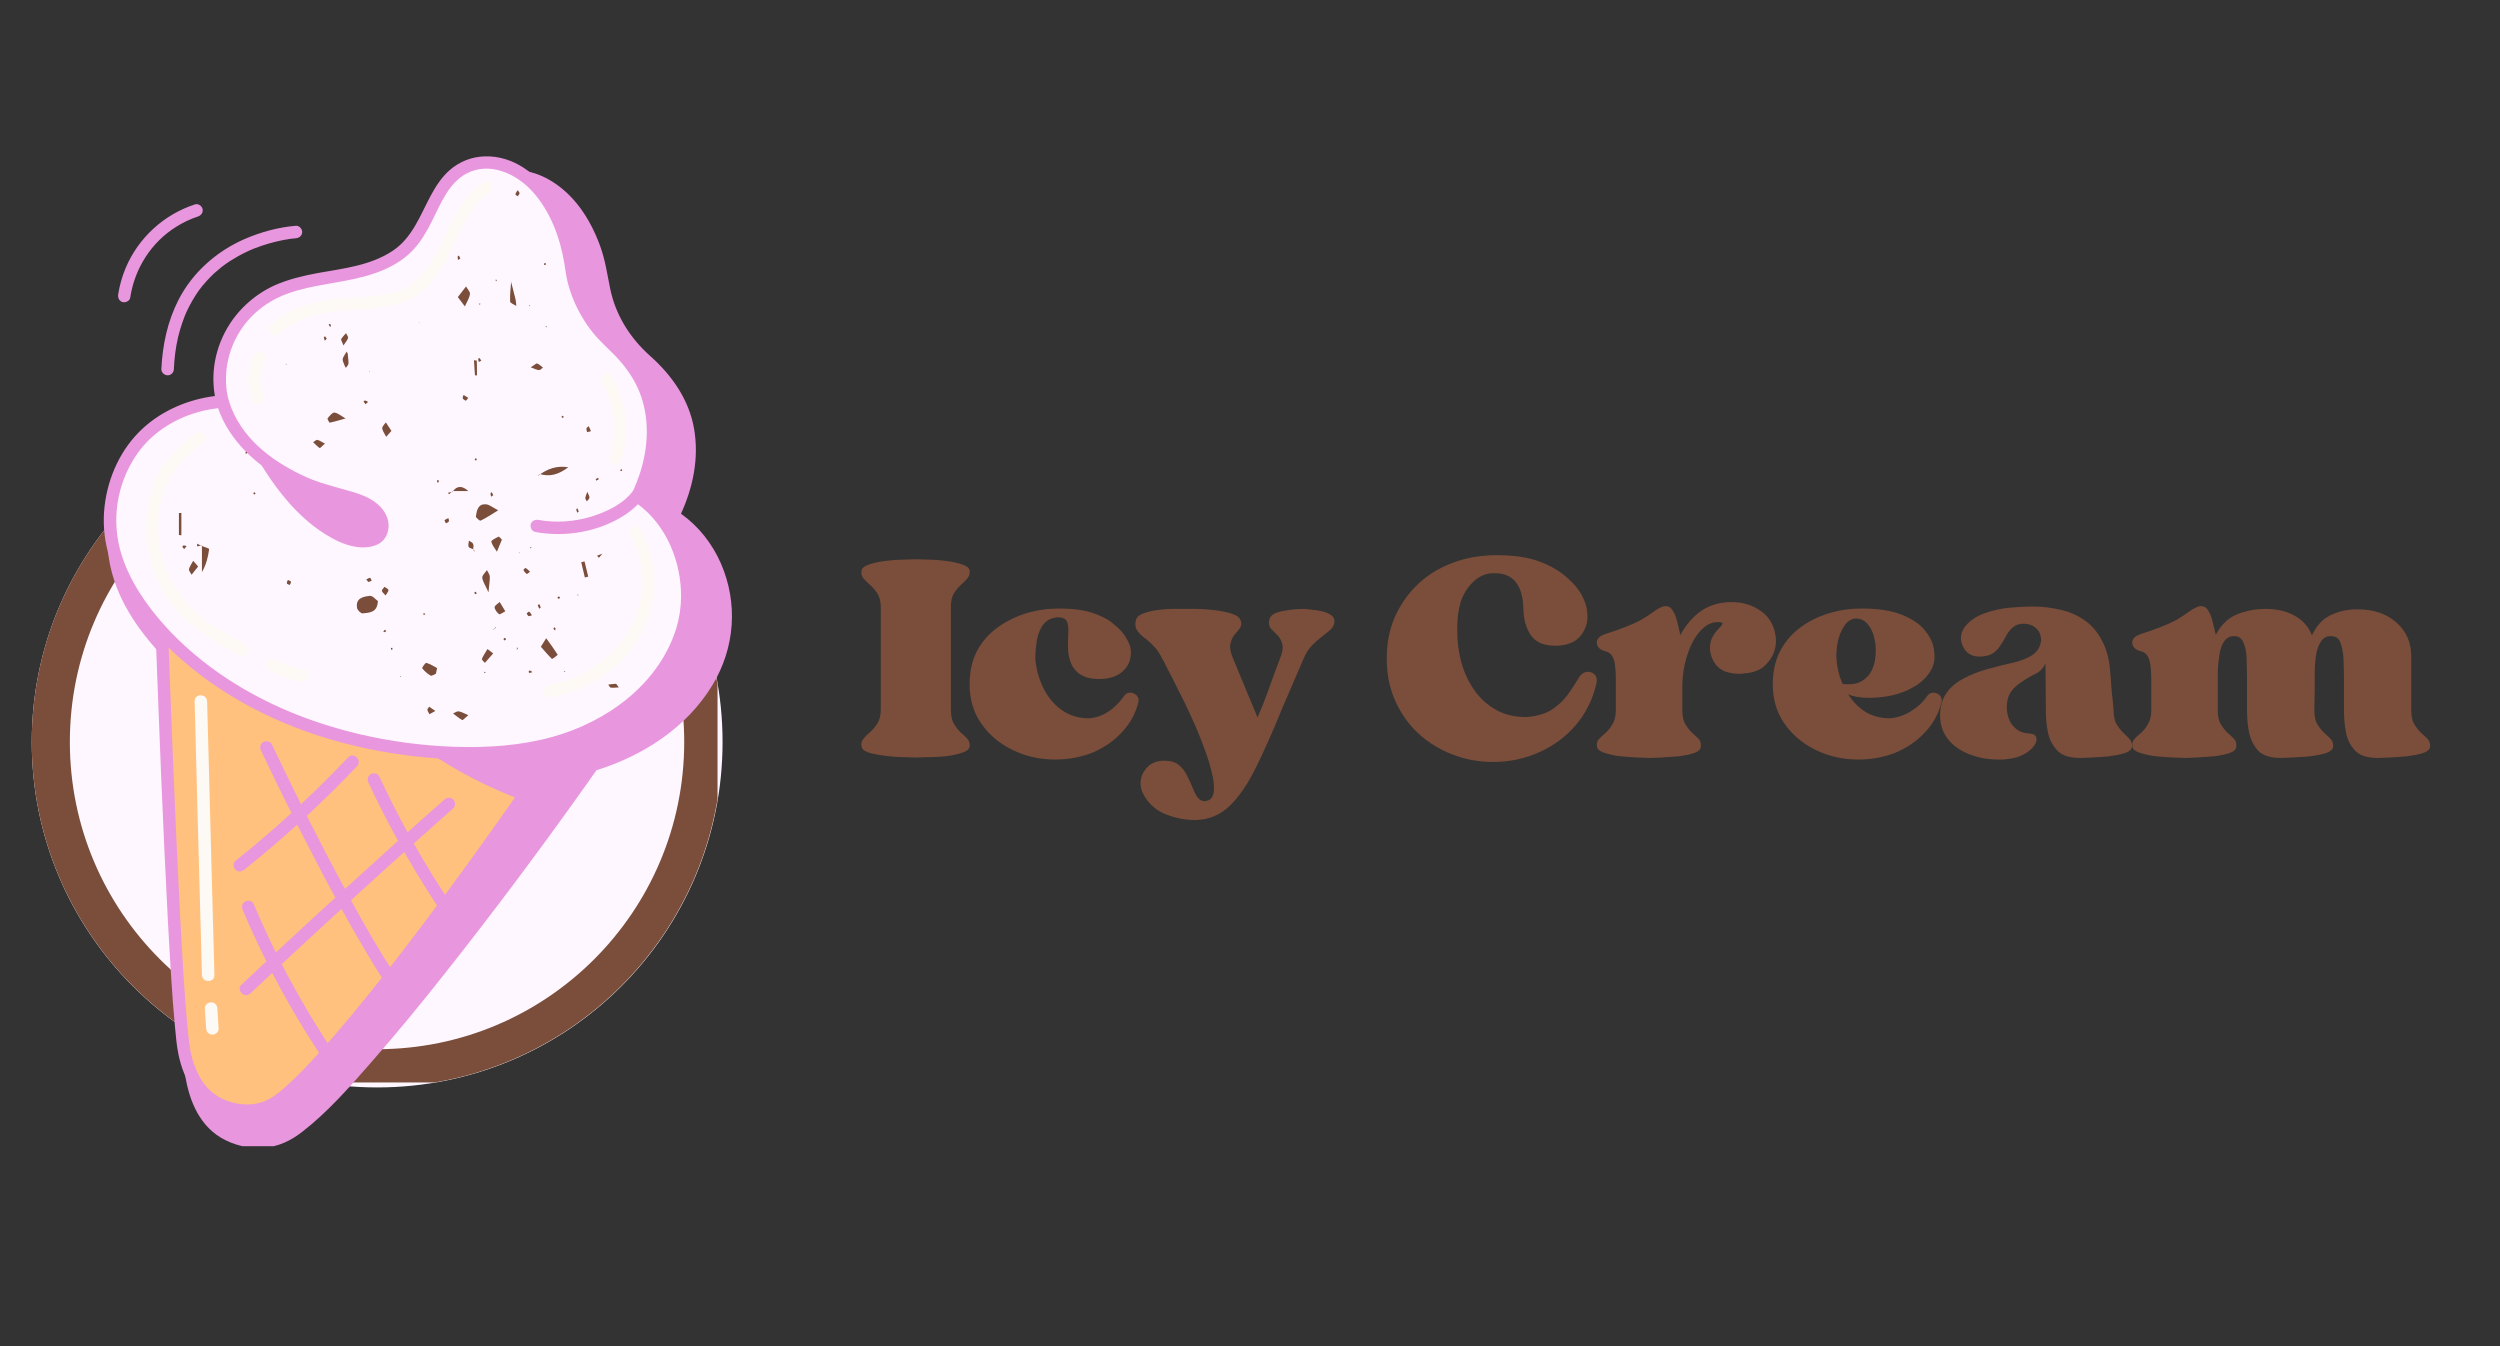 <svg xmlns="http://www.w3.org/2000/svg" xmlns:xlink="http://www.w3.org/1999/xlink" width="130" zoomAndPan="magnify" viewBox="0 0 97.5 52.5" height="70" preserveAspectRatio="xMidYMid meet" version="1.0"><rect x="0" y="0" width="97.5" height="52.5" fill="#333333" stroke="none"/><defs><g/><clipPath id="837e6be85f"><path d="M 1.238 15.469 L 28.18 15.469 L 28.18 42.41 L 1.238 42.41 Z M 1.238 15.469 " clip-rule="nonzero"/></clipPath><clipPath id="948497f612"><path d="M 14.707 15.469 C 7.27 15.469 1.238 21.5 1.238 28.938 C 1.238 36.379 7.27 42.41 14.707 42.41 C 22.148 42.41 28.18 36.379 28.18 28.938 C 28.18 21.5 22.148 15.469 14.707 15.469 Z M 14.707 15.469 " clip-rule="nonzero"/></clipPath><clipPath id="3d6032c74c"><path d="M 1.238 15.469 L 27.984 15.469 L 27.984 42.215 L 1.238 42.215 Z M 1.238 15.469 " clip-rule="nonzero"/></clipPath><clipPath id="dadaece816"><path d="M 14.703 15.469 C 7.27 15.469 1.238 21.5 1.238 28.934 C 1.238 36.371 7.27 42.402 14.703 42.402 C 22.141 42.402 28.168 36.371 28.168 28.934 C 28.168 21.5 22.141 15.469 14.703 15.469 Z M 14.703 15.469 " clip-rule="nonzero"/></clipPath><clipPath id="79ecd092f0"><path d="M 4 6.074 L 29 6.074 L 29 44.703 L 4 44.703 Z M 4 6.074 " clip-rule="nonzero"/></clipPath><clipPath id="2e9601db04"><path d="M 4 6.074 L 27 6.074 L 27 30 L 4 30 Z M 4 6.074 " clip-rule="nonzero"/></clipPath><clipPath id="b807aebf3d"><path d="M 4 6.074 L 28 6.074 L 28 42 L 4 42 Z M 4 6.074 " clip-rule="nonzero"/></clipPath></defs><g clip-path="url(#837e6be85f)"><g clip-path="url(#948497f612)"><path fill="#fef7ff" d="M 1.238 15.469 L 28.18 15.469 L 28.18 42.41 L 1.238 42.41 Z M 1.238 15.469 " fill-opacity="1" fill-rule="nonzero"/></g></g><g clip-path="url(#3d6032c74c)"><g clip-path="url(#dadaece816)"><path stroke-linecap="butt" transform="matrix(0.743, 0, 0, 0.743, 1.239, 15.47)" fill="none" stroke-linejoin="miter" d="M 18.123 -0.001 C 8.117 -0.001 -0.001 8.117 -0.001 18.123 C -0.001 28.134 8.117 36.252 18.123 36.252 C 28.134 36.252 36.247 28.134 36.247 18.123 C 36.247 8.117 28.134 -0.001 18.123 -0.001 Z M 18.123 -0.001 " stroke="#7a4e3a" stroke-width="4" stroke-opacity="1" stroke-miterlimit="4"/></g></g><g clip-path="url(#79ecd092f0)"><path fill="#e896dd" d="M 27.785 26.719 C 26.785 28.375 25.078 29.473 23.262 30.039 C 23.074 30.301 22.891 30.566 22.703 30.828 C 20.98 33.25 19.199 35.629 17.352 37.961 C 16.418 39.145 15.461 40.312 14.465 41.445 C 13.633 42.395 12.777 43.379 11.773 44.152 C 11.332 44.492 10.863 44.715 10.297 44.762 C 9.715 44.809 9.098 44.664 8.598 44.359 C 7.691 43.805 7.324 42.754 7.195 41.75 C 7.062 40.672 7 39.582 6.934 38.5 C 6.844 37.047 6.77 35.59 6.699 34.133 C 6.562 31.289 6.449 28.438 6.34 25.59 C 5.684 24.891 5.086 24.113 4.688 23.234 C 4.344 22.473 4.148 21.641 4.199 20.801 C 4.25 19.957 4.516 19.125 4.973 18.41 C 5.82 17.09 7.258 16.336 8.789 16.145 C 8.754 15.957 8.734 15.766 8.73 15.574 C 8.699 14.473 9.156 13.402 9.941 12.633 C 10.754 11.84 11.805 11.484 12.902 11.289 C 13.977 11.094 15.129 10.996 16.082 10.414 C 16.918 9.902 17.254 9.023 17.707 8.203 C 17.922 7.82 18.176 7.438 18.52 7.156 C 18.914 6.832 19.391 6.652 19.906 6.629 C 21.016 6.582 21.977 7.234 22.617 8.094 C 22.953 8.547 23.211 9.059 23.402 9.586 C 23.605 10.133 23.68 10.691 23.797 11.258 C 24.008 12.289 24.57 13.18 25.352 13.879 C 26.203 14.633 26.875 15.59 27.07 16.727 C 27.266 17.863 27.031 19 26.559 20.035 C 27.242 20.523 27.777 21.199 28.113 21.969 C 28.793 23.527 28.664 25.27 27.785 26.719 Z M 27.785 26.719 " fill-opacity="1" fill-rule="nonzero"/></g><path fill="#ffc17d" d="M 23.863 25.77 C 23.539 26.379 22.828 27.496 21.895 28.887 C 21.836 28.973 21.777 29.062 21.715 29.152 C 21.289 29.785 20.816 30.473 20.316 31.191 C 20.211 31.344 20.102 31.496 19.992 31.652 C 19.84 31.871 19.684 32.09 19.527 32.312 C 18.914 33.172 18.277 34.059 17.629 34.934 C 16.953 35.852 16.266 36.758 15.602 37.617 C 14.906 38.512 14.23 39.352 13.605 40.094 C 12.297 41.648 11.199 42.781 10.566 43.098 C 9.738 43.516 8.633 43.309 7.977 42.66 C 7.566 42.262 7.359 41.703 7.215 41.148 C 6.863 39.809 6.422 27.727 6.254 23.078 Z M 23.863 25.77 " fill-opacity="1" fill-rule="nonzero"/><path fill="#e896dd" d="M 23.656 25.648 C 23.473 25.984 23.27 26.312 23.066 26.641 C 22.773 27.113 22.469 27.582 22.16 28.047 C 21.777 28.629 21.387 29.211 20.992 29.785 C 20.547 30.438 20.094 31.086 19.641 31.73 C 19.152 32.422 18.66 33.109 18.164 33.793 C 17.656 34.492 17.145 35.184 16.629 35.871 C 16.375 36.211 16.117 36.547 15.859 36.887 C 15.793 36.969 15.727 37.055 15.664 37.141 C 15.633 37.18 15.605 37.215 15.574 37.254 C 15.57 37.262 15.562 37.273 15.555 37.281 C 15.535 37.305 15.52 37.328 15.5 37.352 C 15.371 37.516 15.246 37.68 15.121 37.84 C 14.645 38.449 14.16 39.051 13.668 39.645 C 13.242 40.156 12.805 40.664 12.355 41.156 C 12 41.547 11.641 41.926 11.25 42.281 C 11.172 42.355 11.094 42.422 11.012 42.492 C 10.977 42.523 10.938 42.555 10.902 42.582 C 10.883 42.598 10.867 42.609 10.852 42.625 C 10.848 42.629 10.844 42.629 10.844 42.629 C 10.84 42.633 10.84 42.633 10.836 42.633 C 10.719 42.727 10.594 42.812 10.461 42.883 C 10.035 43.102 9.516 43.121 9.055 42.996 C 8.547 42.859 8.113 42.555 7.836 42.086 C 7.637 41.75 7.5 41.359 7.426 40.977 C 7.414 40.91 7.402 40.844 7.395 40.781 C 7.391 40.762 7.387 40.742 7.387 40.727 C 7.383 40.719 7.383 40.715 7.383 40.711 C 7.375 40.668 7.371 40.625 7.367 40.582 C 7.309 40.086 7.27 39.586 7.23 39.09 C 7.176 38.383 7.133 37.68 7.094 36.973 C 7.047 36.125 7 35.281 6.961 34.434 C 6.914 33.508 6.871 32.578 6.832 31.652 C 6.793 30.723 6.754 29.789 6.715 28.859 C 6.68 27.984 6.648 27.109 6.613 26.238 C 6.586 25.484 6.559 24.734 6.531 23.984 C 6.52 23.684 6.508 23.383 6.496 23.082 C 6.484 22.77 6 22.766 6.012 23.082 C 6.035 23.754 6.059 24.43 6.086 25.102 C 6.113 25.934 6.148 26.766 6.18 27.598 C 6.215 28.523 6.25 29.449 6.289 30.375 C 6.332 31.316 6.371 32.262 6.414 33.203 C 6.457 34.102 6.5 34.996 6.547 35.895 C 6.59 36.676 6.633 37.457 6.684 38.242 C 6.723 38.84 6.766 39.441 6.824 40.039 C 6.859 40.41 6.887 40.785 6.965 41.148 C 7.066 41.621 7.25 42.117 7.531 42.512 C 7.875 42.992 8.383 43.328 8.957 43.473 C 9.688 43.66 10.449 43.527 11.051 43.082 C 11.414 42.809 11.746 42.496 12.062 42.176 C 12.484 41.75 12.887 41.305 13.281 40.852 C 13.758 40.301 14.223 39.742 14.68 39.176 C 15.199 38.531 15.707 37.879 16.211 37.223 C 16.734 36.539 17.254 35.852 17.766 35.16 C 18.281 34.461 18.793 33.754 19.301 33.047 C 19.785 32.371 20.266 31.691 20.738 31.012 C 21.172 30.391 21.598 29.766 22.02 29.141 C 22.375 28.613 22.727 28.078 23.07 27.543 C 23.332 27.141 23.59 26.734 23.832 26.32 C 23.918 26.18 24 26.039 24.074 25.895 C 24.227 25.617 23.805 25.371 23.656 25.648 Z M 15.574 37.254 C 15.574 37.254 15.574 37.258 15.574 37.258 C 15.559 37.277 15.57 37.258 15.574 37.254 Z M 15.574 37.254 " fill-opacity="1" fill-rule="nonzero"/><g clip-path="url(#2e9601db04)"><path fill="#fef7ff" d="M 26.609 24.57 C 26.219 25.844 25.352 26.922 24.27 27.711 C 23.777 28.07 23.242 28.371 22.684 28.602 C 21.82 28.961 20.902 29.176 19.973 29.285 C 18.98 29.402 17.969 29.398 16.973 29.324 C 16.871 29.316 16.766 29.309 16.664 29.301 C 16.023 29.242 15.379 29.152 14.742 29.031 C 11.414 28.398 8.234 26.883 6.047 24.328 C 5.203 23.344 4.504 22.184 4.332 20.898 C 4.16 19.637 4.531 18.305 5.336 17.312 C 6.137 16.32 7.398 15.754 8.672 15.656 C 8.465 14.828 8.566 13.93 8.938 13.164 C 9.312 12.395 9.953 11.766 10.719 11.395 C 11.566 10.98 12.523 10.887 13.449 10.711 C 14.375 10.535 15.332 10.238 15.965 9.547 C 16.793 8.641 16.973 7.168 18.039 6.574 C 18.688 6.211 19.52 6.297 20.164 6.664 C 20.809 7.027 21.281 7.641 21.621 8.301 C 21.957 8.949 22.176 9.664 22.273 10.398 C 22.422 11.547 22.98 12.598 23.836 13.379 C 23.84 13.383 23.844 13.387 23.852 13.391 C 24.41 13.902 24.891 14.516 25.172 15.219 C 25.438 15.879 25.516 16.605 25.449 17.312 C 25.379 18.02 25.164 18.711 24.859 19.352 C 26.48 20.414 27.18 22.719 26.609 24.57 Z M 26.609 24.57 " fill-opacity="1" fill-rule="nonzero"/></g><g clip-path="url(#b807aebf3d)"><path fill="#e896dd" d="M 9.82 9.727 C 9.82 9.727 9.824 9.727 9.824 9.727 C 9.809 9.734 9.797 9.738 9.797 9.738 C 9.805 9.734 9.812 9.73 9.82 9.727 Z M 6.957 11.703 C 6.531 12.539 6.336 13.465 6.293 14.395 C 6.289 14.527 6.41 14.637 6.539 14.637 C 6.676 14.637 6.777 14.527 6.781 14.395 C 6.801 13.957 6.848 13.574 6.945 13.148 C 6.992 12.965 7.043 12.777 7.105 12.598 C 7.133 12.512 7.164 12.43 7.195 12.352 C 7.23 12.258 7.242 12.238 7.289 12.133 C 7.426 11.84 7.59 11.559 7.777 11.297 C 7.789 11.281 7.801 11.266 7.816 11.25 C 7.816 11.246 7.828 11.23 7.836 11.223 C 7.852 11.199 7.871 11.176 7.887 11.156 C 7.938 11.094 7.988 11.035 8.043 10.977 C 8.141 10.867 8.246 10.762 8.352 10.66 C 8.402 10.617 8.453 10.57 8.508 10.527 C 8.531 10.508 8.555 10.484 8.578 10.469 C 8.59 10.457 8.605 10.445 8.617 10.434 C 8.625 10.43 8.641 10.414 8.652 10.406 C 8.754 10.328 8.859 10.254 8.965 10.184 C 9.18 10.047 9.402 9.922 9.629 9.816 C 9.684 9.789 9.734 9.766 9.789 9.742 C 9.793 9.742 9.793 9.742 9.797 9.738 C 9.797 9.742 9.812 9.734 9.82 9.73 C 9.824 9.727 9.828 9.727 9.832 9.727 C 9.828 9.727 9.824 9.727 9.824 9.73 C 9.852 9.715 9.883 9.703 9.914 9.691 C 10.016 9.652 10.121 9.613 10.227 9.578 C 10.414 9.516 10.602 9.461 10.789 9.418 C 10.953 9.379 11.121 9.344 11.289 9.32 C 11.309 9.316 11.324 9.316 11.344 9.312 C 11.367 9.309 11.391 9.305 11.418 9.305 C 11.457 9.301 11.5 9.297 11.539 9.293 C 11.672 9.281 11.785 9.188 11.785 9.047 C 11.785 8.926 11.672 8.793 11.539 8.805 C 10.848 8.863 10.164 9.051 9.527 9.328 C 8.434 9.809 7.504 10.633 6.957 11.703 Z M 4.781 11.781 C 4.895 11.812 5.059 11.742 5.078 11.609 C 5.25 10.473 5.898 9.449 6.879 8.84 C 7.145 8.672 7.43 8.539 7.727 8.441 C 7.852 8.398 7.934 8.273 7.898 8.141 C 7.863 8.02 7.723 7.93 7.598 7.973 C 6.383 8.371 5.395 9.277 4.898 10.457 C 4.762 10.785 4.664 11.129 4.609 11.48 C 4.59 11.609 4.641 11.742 4.781 11.781 Z M 17.676 31.184 C 17.578 31.082 17.43 31.094 17.332 31.184 C 16.852 31.605 16.375 32.031 15.895 32.461 C 15.711 32.125 15.531 31.785 15.359 31.445 C 15.164 31.059 14.973 30.672 14.793 30.281 C 14.738 30.16 14.566 30.133 14.461 30.191 C 14.336 30.266 14.316 30.406 14.371 30.527 C 14.73 31.293 15.113 32.051 15.523 32.793 C 15.09 33.184 14.656 33.574 14.223 33.969 C 13.965 34.199 13.707 34.434 13.453 34.668 C 12.941 33.727 12.449 32.777 11.965 31.82 C 12.312 31.496 12.656 31.168 12.992 30.836 C 13.309 30.523 13.617 30.203 13.922 29.883 C 14.141 29.656 13.793 29.309 13.578 29.539 C 12.984 30.164 12.367 30.773 11.738 31.367 C 11.73 31.352 11.727 31.34 11.719 31.328 C 11.34 30.562 10.965 29.797 10.602 29.027 C 10.543 28.91 10.371 28.879 10.266 28.941 C 10.145 29.012 10.121 29.152 10.18 29.273 C 10.566 30.09 10.961 30.898 11.367 31.707 C 10.988 32.055 10.602 32.395 10.211 32.727 C 9.871 33.016 9.531 33.297 9.184 33.574 C 9.078 33.656 9.098 33.832 9.184 33.918 C 9.285 34.02 9.422 34 9.527 33.918 C 10.234 33.355 10.922 32.766 11.59 32.16 C 11.777 32.531 11.969 32.902 12.16 33.27 C 12.461 33.852 12.766 34.434 13.078 35.008 C 12.43 35.598 11.785 36.191 11.145 36.789 C 11.016 36.906 10.887 37.027 10.758 37.148 C 10.672 36.973 10.586 36.797 10.504 36.621 C 10.289 36.168 10.086 35.711 9.891 35.25 C 9.84 35.129 9.66 35.102 9.559 35.164 C 9.43 35.234 9.418 35.375 9.469 35.496 C 9.754 36.172 10.062 36.836 10.391 37.492 C 10.066 37.797 9.742 38.094 9.422 38.398 C 9.191 38.613 9.539 38.957 9.766 38.742 C 10.051 38.477 10.336 38.211 10.617 37.945 C 11.016 38.711 11.438 39.465 11.891 40.195 C 12.152 40.621 12.426 41.043 12.707 41.457 C 12.781 41.566 12.922 41.613 13.039 41.547 C 13.148 41.48 13.203 41.32 13.129 41.211 C 12.344 40.055 11.629 38.848 10.988 37.602 C 11.598 37.031 12.211 36.465 12.824 35.902 C 12.988 35.75 13.152 35.598 13.32 35.445 C 13.547 35.859 13.773 36.27 14.012 36.676 C 14.305 37.184 14.609 37.688 14.93 38.184 C 15 38.293 15.145 38.336 15.262 38.27 C 15.371 38.207 15.422 38.047 15.352 37.938 C 14.758 37.02 14.215 36.07 13.688 35.109 C 14.379 34.48 15.07 33.852 15.766 33.227 C 16.023 33.68 16.289 34.129 16.566 34.57 C 16.797 34.938 17.031 35.297 17.273 35.656 C 17.348 35.766 17.488 35.812 17.605 35.742 C 17.715 35.68 17.77 35.52 17.695 35.41 C 17.141 34.594 16.621 33.754 16.137 32.895 C 16.648 32.438 17.16 31.98 17.672 31.527 C 17.773 31.438 17.766 31.27 17.676 31.184 Z M 26.844 24.633 C 26.758 24.906 26.656 25.172 26.531 25.426 C 25.469 27.652 23.145 28.973 20.793 29.406 C 19.457 29.652 18.082 29.664 16.73 29.551 C 15.48 29.441 14.238 29.223 13.035 28.879 C 10.875 28.262 8.82 27.238 7.121 25.758 C 5.418 24.273 3.801 22.141 4.078 19.75 C 4.207 18.605 4.719 17.484 5.578 16.699 C 6.352 15.992 7.348 15.578 8.379 15.445 C 8.348 15.262 8.328 15.082 8.324 14.898 C 8.289 13.812 8.723 12.75 9.484 11.984 C 9.84 11.625 10.266 11.328 10.727 11.121 C 11.254 10.891 11.809 10.758 12.375 10.652 C 13.375 10.473 14.449 10.359 15.316 9.781 C 16.074 9.277 16.375 8.426 16.785 7.656 C 16.984 7.281 17.219 6.914 17.539 6.633 C 17.926 6.297 18.406 6.109 18.918 6.098 C 20.012 6.07 20.926 6.77 21.516 7.641 C 21.824 8.098 22.059 8.613 22.234 9.137 C 22.324 9.41 22.395 9.688 22.449 9.969 C 22.496 10.234 22.523 10.5 22.582 10.762 C 22.688 11.238 22.867 11.688 23.113 12.105 C 23.367 12.535 23.688 12.902 24.051 13.242 C 24.852 13.988 25.469 14.926 25.648 16.02 C 25.828 17.133 25.609 18.246 25.164 19.27 C 25.465 19.492 25.734 19.75 25.965 20.047 C 26.961 21.312 27.312 23.086 26.844 24.633 Z M 26.375 24.504 C 26.496 24.105 26.555 23.711 26.562 23.297 C 26.578 21.93 26 20.488 24.879 19.664 C 24.738 19.812 24.578 19.941 24.406 20.059 C 23.387 20.738 22.066 20.969 20.871 20.746 C 20.742 20.723 20.668 20.566 20.699 20.445 C 20.738 20.312 20.871 20.254 21 20.277 C 21.688 20.402 22.402 20.348 23.07 20.145 C 23.668 19.957 24.32 19.652 24.695 19.133 C 24.793 18.918 24.879 18.699 24.953 18.473 C 25.289 17.438 25.348 16.305 24.938 15.285 C 24.758 14.832 24.477 14.414 24.156 14.051 C 23.828 13.68 23.441 13.371 23.129 12.98 C 22.812 12.586 22.555 12.152 22.363 11.684 C 22.27 11.461 22.195 11.234 22.137 11 C 22.078 10.754 22.047 10.508 22.008 10.262 C 21.844 9.266 21.457 8.234 20.773 7.477 C 20.16 6.793 19.125 6.297 18.23 6.75 C 17.504 7.113 17.191 7.938 16.844 8.629 C 16.652 9.008 16.441 9.379 16.16 9.695 C 15.836 10.059 15.418 10.328 14.973 10.52 C 14.008 10.938 12.957 11.004 11.941 11.238 C 11.438 11.355 10.945 11.52 10.504 11.793 C 10.117 12.031 9.77 12.344 9.5 12.711 C 8.914 13.504 8.684 14.516 8.883 15.477 C 8.965 15.805 9.094 16.113 9.262 16.406 C 9.961 17.602 11.203 18.328 12.457 18.828 C 12.578 18.879 12.664 18.992 12.629 19.129 C 12.594 19.246 12.449 19.348 12.328 19.301 C 11.926 19.141 11.527 18.965 11.148 18.758 C 9.992 18.137 8.938 17.18 8.504 15.918 C 8.309 15.941 8.113 15.977 7.922 16.02 C 6.914 16.262 5.973 16.82 5.367 17.676 C 4.738 18.566 4.445 19.672 4.559 20.754 C 4.672 21.863 5.227 22.891 5.895 23.762 C 6.543 24.605 7.328 25.355 8.18 25.992 C 9.906 27.285 11.926 28.141 14.02 28.633 C 15.234 28.918 16.477 29.082 17.723 29.125 C 19.004 29.168 20.297 29.082 21.535 28.742 C 23.668 28.152 25.695 26.688 26.375 24.504 Z M 26.375 24.504 " fill-opacity="1" fill-rule="nonzero"/></g><path fill="#fdf9f5" d="M 19.176 7.188 C 19.246 7.309 19.199 7.449 19.09 7.523 C 18.469 7.941 18.125 8.652 17.816 9.312 C 17.523 9.934 17.234 10.57 16.766 11.086 C 16.527 11.344 16.246 11.562 15.926 11.711 C 15.578 11.871 15.211 11.953 14.836 12.004 C 14.129 12.094 13.414 12.066 12.715 12.195 C 12.055 12.32 11.398 12.555 10.895 13.016 C 10.797 13.105 10.648 13.113 10.551 13.016 C 10.461 12.926 10.453 12.762 10.551 12.672 C 11.156 12.121 11.938 11.832 12.734 11.699 C 13.453 11.582 14.188 11.621 14.906 11.504 C 15.246 11.449 15.59 11.359 15.891 11.18 C 16.16 11.02 16.391 10.801 16.582 10.547 C 17 10 17.25 9.348 17.555 8.734 C 17.871 8.105 18.254 7.504 18.844 7.102 C 18.953 7.027 19.113 7.082 19.176 7.188 Z M 10.234 13.742 C 10.125 13.684 9.961 13.707 9.902 13.828 C 9.617 14.406 9.605 15.062 9.855 15.652 C 9.91 15.773 10.086 15.801 10.191 15.738 C 10.316 15.668 10.328 15.527 10.277 15.406 C 10.285 15.422 10.285 15.418 10.273 15.391 C 10.266 15.375 10.262 15.355 10.254 15.34 C 10.246 15.312 10.238 15.289 10.23 15.262 C 10.211 15.203 10.199 15.145 10.188 15.082 C 10.168 14.984 10.16 14.863 10.16 14.734 C 10.168 14.52 10.227 14.27 10.32 14.074 C 10.379 13.961 10.355 13.805 10.234 13.742 Z M 9.57 25.121 C 8.953 24.789 8.324 24.457 7.785 24.004 C 7.305 23.605 6.926 23.117 6.648 22.559 C 6.109 21.469 6.016 20.168 6.449 19.027 C 6.582 18.672 6.781 18.348 7.035 18.066 C 7.309 17.77 7.625 17.512 7.941 17.262 C 8.043 17.18 8.027 17 7.941 16.918 C 7.84 16.816 7.699 16.836 7.598 16.918 C 7.004 17.391 6.434 17.891 6.105 18.594 C 5.816 19.219 5.68 19.914 5.691 20.602 C 5.711 21.922 6.254 23.242 7.215 24.152 C 7.832 24.734 8.582 25.145 9.324 25.543 C 9.598 25.691 9.844 25.27 9.57 25.121 Z M 11.855 26.121 C 11.656 26.078 11.461 26.023 11.27 25.957 C 11.223 25.941 11.176 25.922 11.129 25.906 C 11.105 25.895 11.082 25.887 11.059 25.879 C 11.051 25.875 11.047 25.871 11.043 25.871 C 11.039 25.867 11.035 25.867 11.031 25.867 C 10.938 25.824 10.844 25.781 10.75 25.734 C 10.637 25.676 10.48 25.699 10.418 25.82 C 10.359 25.934 10.383 26.094 10.504 26.152 C 10.891 26.352 11.301 26.504 11.727 26.594 C 11.852 26.621 11.996 26.555 12.027 26.422 C 12.051 26.301 11.988 26.152 11.855 26.121 Z M 23.773 17.824 C 23.691 18.125 24.16 18.254 24.246 17.953 C 24.551 16.859 24.426 15.676 23.898 14.672 C 23.84 14.555 23.676 14.52 23.566 14.582 C 23.449 14.652 23.418 14.801 23.48 14.918 C 23.941 15.805 24.047 16.859 23.773 17.824 Z M 25.527 22.531 C 25.508 21.879 25.336 21.23 25.008 20.66 C 24.852 20.387 24.43 20.633 24.586 20.906 C 25.109 21.82 25.168 22.941 24.832 23.93 C 24.508 24.875 23.805 25.648 22.949 26.145 C 22.465 26.426 21.941 26.613 21.387 26.715 C 21.258 26.738 21.188 26.895 21.219 27.016 C 21.254 27.152 21.387 27.211 21.52 27.184 C 22.582 26.988 23.602 26.453 24.34 25.656 C 25.125 24.812 25.562 23.688 25.527 22.531 Z M 8.363 38.023 C 8.324 36.637 8.289 35.254 8.25 33.867 C 8.211 32.477 8.176 31.094 8.141 29.707 C 8.117 28.922 8.098 28.137 8.078 27.352 C 8.066 27.039 7.582 27.039 7.59 27.352 C 7.625 28.738 7.664 30.125 7.699 31.512 C 7.738 32.898 7.773 34.285 7.812 35.672 C 7.832 36.457 7.855 37.238 7.875 38.023 C 7.883 38.336 8.371 38.34 8.363 38.023 Z M 8.406 39.16 C 8.363 39.117 8.293 39.086 8.234 39.09 C 8.109 39.094 7.98 39.195 7.988 39.332 C 8.008 39.59 8.023 39.852 8.039 40.109 C 8.043 40.172 8.066 40.234 8.113 40.281 C 8.152 40.324 8.223 40.355 8.285 40.352 C 8.41 40.348 8.535 40.246 8.527 40.109 C 8.512 39.852 8.492 39.59 8.477 39.332 C 8.473 39.27 8.453 39.207 8.406 39.16 Z M 8.406 39.16 " fill-opacity="1" fill-rule="nonzero"/><path fill="#e896dd" d="M 21.715 29.152 C 21.289 29.785 20.816 30.473 20.316 31.191 C 19.031 30.707 17.801 30.07 16.664 29.301 C 16.766 29.309 16.871 29.316 16.973 29.324 C 17.969 29.398 18.98 29.402 19.973 29.285 C 20.559 29.277 21.141 29.234 21.715 29.152 Z M 14.457 19.473 C 14.164 19.301 13.84 19.207 13.512 19.117 C 12.305 18.777 11.039 18.434 10.109 17.59 L 9.848 17.57 C 10.242 18.242 10.668 18.902 11.172 19.496 C 11.68 20.09 12.27 20.621 12.957 20.992 C 13.43 21.25 13.98 21.434 14.504 21.309 C 14.641 21.277 14.773 21.223 14.879 21.133 C 15.141 20.922 15.215 20.531 15.109 20.211 C 15.004 19.891 14.75 19.641 14.457 19.473 Z M 14.457 19.473 " fill-opacity="1" fill-rule="nonzero"/><path fill="#7a4e3a" d="M 14.43 23.238 C 14.164 23.266 13.859 23.328 13.926 23.711 C 13.938 23.797 14.078 23.93 14.145 23.922 C 14.398 23.891 14.715 23.906 14.738 23.441 C 14.656 23.387 14.535 23.23 14.43 23.238 Z M 18.98 19.672 C 18.641 19.629 18.598 19.898 18.559 20.137 C 18.551 20.184 18.711 20.32 18.742 20.305 C 18.945 20.211 19.133 20.082 19.43 19.902 C 19.191 19.777 19.09 19.688 18.98 19.672 Z M 21.527 25.699 C 21.539 25.711 21.758 25.539 21.75 25.535 C 21.609 25.312 21.457 25.102 21.301 24.891 C 21.25 24.977 21.195 25.062 21.094 25.223 C 21.238 25.387 21.375 25.551 21.527 25.699 Z M 7.875 21.273 C 7.875 21.617 7.875 21.965 7.875 22.312 C 8.047 22.016 8.117 21.715 8.156 21.414 C 8.16 21.387 7.965 21.332 7.863 21.289 Z M 18.129 11.949 C 18.199 11.793 18.301 11.637 18.328 11.473 C 18.344 11.383 18.23 11.273 18.176 11.172 C 18.078 11.301 17.977 11.43 17.855 11.586 C 17.977 11.746 18.055 11.848 18.129 11.949 Z M 19.934 10.977 C 19.918 11.238 19.883 11.5 19.895 11.762 C 19.898 11.82 20.051 11.875 20.137 11.93 C 20.125 11.844 20.125 11.754 20.105 11.668 C 20.051 11.441 19.988 11.211 19.93 10.984 Z M 17.047 26.055 C 16.906 25.98 16.773 25.891 16.625 25.852 C 16.594 25.84 16.449 26.043 16.465 26.062 C 16.555 26.172 16.668 26.277 16.793 26.348 C 16.832 26.375 16.93 26.305 17 26.277 C 17.016 26.203 17.031 26.129 17.047 26.055 Z M 15.047 16.473 C 14.996 16.551 14.898 16.637 14.906 16.707 C 14.922 16.82 15.008 16.926 15.062 17.035 C 15.125 16.965 15.184 16.898 15.266 16.805 C 15.18 16.672 15.113 16.574 15.047 16.473 Z M 19.445 20.93 C 19.336 20.98 19.148 21.082 19.16 21.121 C 19.195 21.262 19.297 21.387 19.379 21.516 C 19.438 21.375 19.5 21.23 19.574 21.047 C 19.539 21.012 19.469 20.922 19.445 20.93 Z M 13.043 16.09 C 12.961 16.082 12.852 16.223 12.777 16.312 C 12.758 16.336 12.844 16.488 12.859 16.484 C 13.051 16.445 13.238 16.387 13.477 16.32 C 13.312 16.227 13.184 16.109 13.043 16.09 Z M 19.102 22.48 C 19.094 22.398 19.031 22.316 18.992 22.234 C 18.926 22.332 18.801 22.434 18.809 22.527 C 18.816 22.668 18.918 22.801 19.051 23.102 C 19.078 22.773 19.109 22.629 19.102 22.48 Z M 21.043 18.484 C 21.426 18.602 21.77 18.52 22.164 18.223 C 21.691 18.152 21.367 18.289 21.059 18.5 Z M 18.793 25.699 C 18.781 25.73 18.867 25.801 18.91 25.852 C 19.02 25.73 19.125 25.605 19.234 25.484 C 19.176 25.441 19.121 25.395 19.012 25.312 C 18.926 25.457 18.844 25.574 18.793 25.699 Z M 19.488 23.477 C 19.418 23.547 19.285 23.617 19.289 23.684 C 19.297 23.777 19.383 23.891 19.465 23.953 C 19.496 23.977 19.613 23.887 19.707 23.84 C 19.617 23.691 19.551 23.582 19.488 23.477 Z M 7.535 21.871 C 7.48 21.98 7.398 22.082 7.371 22.195 C 7.359 22.258 7.434 22.34 7.473 22.414 C 7.547 22.316 7.625 22.223 7.727 22.094 C 7.652 22.004 7.594 21.938 7.535 21.871 Z M 7.074 20.879 C 7.074 20.59 7.074 20.297 7.074 20.008 C 7.043 20.008 7.008 20.008 6.977 20.008 C 6.977 20.293 6.977 20.578 6.977 20.863 C 7.008 20.867 7.043 20.875 7.074 20.879 Z M 13.523 13.711 C 13.469 13.805 13.395 13.891 13.367 13.992 C 13.352 14.059 13.398 14.145 13.422 14.215 C 13.438 14.262 13.465 14.305 13.488 14.348 C 13.523 14.297 13.578 14.25 13.586 14.195 C 13.602 14.121 13.582 14.039 13.562 13.801 C 13.59 13.863 13.559 13.789 13.523 13.711 Z M 18.602 14.641 C 18.602 14.449 18.602 14.254 18.594 14.062 C 18.594 14.059 18.523 14.055 18.484 14.051 C 18.496 14.246 18.508 14.445 18.523 14.637 C 18.547 14.641 18.574 14.641 18.602 14.641 Z M 12.379 17.156 C 12.332 17.148 12.266 17.215 12.211 17.246 C 12.297 17.324 12.375 17.41 12.469 17.477 C 12.484 17.484 12.57 17.387 12.672 17.301 C 12.547 17.238 12.469 17.176 12.379 17.156 Z M 17.883 27.742 C 17.816 27.734 17.742 27.797 17.668 27.824 C 17.789 27.914 17.902 28.012 18.027 28.082 C 18.051 28.094 18.137 27.996 18.266 27.891 C 18.098 27.82 17.992 27.758 17.883 27.742 Z M 22.941 22.488 C 22.895 22.293 22.844 22.094 22.797 21.895 C 22.754 21.906 22.711 21.918 22.668 21.926 C 22.715 22.125 22.762 22.324 22.809 22.523 C 22.855 22.512 22.898 22.5 22.941 22.488 Z M 13.574 13.18 C 13.586 13.129 13.523 13.059 13.496 12.992 C 13.434 13.07 13.352 13.137 13.309 13.223 C 13.289 13.258 13.344 13.332 13.395 13.473 C 13.484 13.332 13.555 13.262 13.574 13.18 Z M 17.645 19.152 C 17.852 19.152 18.055 19.152 18.262 19.152 C 18.039 18.945 17.832 18.926 17.656 19.168 Z M 21.023 14.434 C 21.074 14.434 21.125 14.371 21.176 14.336 C 21.102 14.281 21.035 14.207 20.949 14.176 C 20.91 14.164 20.84 14.238 20.699 14.328 C 20.859 14.387 20.941 14.43 21.023 14.434 Z M 18.078 15.402 C 18.066 15.449 18.035 15.504 18.047 15.535 C 18.066 15.578 18.121 15.609 18.168 15.629 C 18.18 15.633 18.219 15.566 18.262 15.516 C 18.199 15.477 18.137 15.438 18.078 15.402 Z M 11.348 22.688 C 11.332 22.656 11.27 22.641 11.227 22.617 C 11.211 22.664 11.176 22.715 11.188 22.75 C 11.195 22.781 11.262 22.797 11.301 22.816 C 11.316 22.773 11.359 22.719 11.348 22.688 Z M 15.148 23.012 C 15.137 22.961 15.051 22.926 14.996 22.887 C 14.961 22.938 14.891 22.992 14.895 23.043 C 14.898 23.094 14.969 23.141 15.039 23.223 C 15.094 23.125 15.16 23.059 15.148 23.012 Z M 24.02 26.668 C 23.918 26.668 23.82 26.688 23.723 26.699 C 23.754 26.742 23.781 26.812 23.816 26.816 C 23.906 26.832 24.004 26.812 24.133 26.809 C 24.07 26.73 24.043 26.668 24.02 26.668 Z M 16.738 27.562 C 16.715 27.602 16.664 27.645 16.668 27.68 C 16.676 27.742 16.719 27.797 16.75 27.855 C 16.812 27.82 16.875 27.785 16.977 27.727 C 16.844 27.637 16.793 27.598 16.738 27.562 Z M 18.449 21.438 C 18.453 21.363 18.484 21.277 18.453 21.215 C 18.43 21.156 18.348 21.125 18.289 21.086 C 18.281 21.168 18.246 21.258 18.277 21.324 C 18.297 21.375 18.398 21.391 18.465 21.422 Z M 17.504 20.336 C 17.523 20.305 17.496 20.25 17.488 20.207 C 17.438 20.23 17.379 20.25 17.34 20.289 C 17.328 20.301 17.371 20.367 17.391 20.41 C 17.43 20.387 17.488 20.371 17.504 20.336 Z M 23.492 21.594 C 23.422 21.621 23.355 21.645 23.285 21.672 C 23.309 21.699 23.336 21.727 23.359 21.754 C 23.402 21.703 23.449 21.648 23.492 21.594 Z M 20.5 22.148 C 20.492 22.141 20.406 22.223 20.41 22.23 C 20.445 22.289 20.488 22.344 20.543 22.387 C 20.555 22.395 20.613 22.336 20.672 22.297 C 20.613 22.242 20.562 22.188 20.5 22.148 Z M 7.16 21.273 C 7.141 21.273 7.109 21.316 7.113 21.324 C 7.129 21.359 7.156 21.387 7.184 21.414 C 7.211 21.379 7.242 21.34 7.277 21.297 C 7.234 21.289 7.199 21.27 7.16 21.273 Z M 14.496 22.652 C 14.477 22.613 14.453 22.535 14.434 22.535 C 14.383 22.539 14.336 22.574 14.285 22.598 C 14.312 22.629 14.336 22.664 14.363 22.699 C 14.406 22.684 14.453 22.668 14.496 22.652 Z M 20.617 24.027 C 20.652 24.039 20.703 24.008 20.746 23.992 C 20.711 23.945 20.68 23.891 20.641 23.852 C 20.633 23.844 20.574 23.895 20.539 23.922 C 20.562 23.957 20.582 24.016 20.617 24.027 Z M 14.234 15.617 C 14.219 15.613 14.176 15.66 14.18 15.668 C 14.203 15.703 14.23 15.734 14.258 15.766 C 14.293 15.734 14.324 15.703 14.355 15.672 C 14.316 15.652 14.277 15.629 14.234 15.617 Z M 22.961 16.621 C 22.93 16.648 22.879 16.676 22.871 16.711 C 22.863 16.754 22.891 16.809 22.898 16.855 C 22.941 16.844 22.98 16.832 23.047 16.816 C 23.016 16.75 22.988 16.684 22.961 16.621 Z M 22.828 19.422 C 22.824 19.465 22.863 19.508 22.887 19.551 C 22.922 19.504 22.984 19.461 22.988 19.41 C 22.992 19.352 22.949 19.289 22.906 19.18 C 22.867 19.293 22.832 19.355 22.828 19.422 Z M 23.332 18.633 C 23.301 18.648 23.266 18.664 23.238 18.684 C 23.23 18.691 23.246 18.723 23.25 18.746 C 23.281 18.727 23.316 18.711 23.348 18.695 C 23.344 18.676 23.34 18.652 23.332 18.633 Z M 20.262 7.535 C 20.262 7.496 20.215 7.457 20.188 7.418 C 20.156 7.469 20.117 7.52 20.098 7.574 C 20.094 7.59 20.156 7.629 20.188 7.656 C 20.215 7.617 20.262 7.578 20.262 7.535 Z M 19.383 10.918 L 19.324 10.906 L 19.344 10.973 Z M 7.859 21.293 C 7.805 21.262 7.746 21.23 7.691 21.203 C 7.688 21.238 7.684 21.273 7.684 21.309 C 7.746 21.297 7.812 21.285 7.875 21.273 C 7.875 21.273 7.863 21.289 7.859 21.293 Z M 19.18 19.195 C 19.164 19.211 19.129 19.227 19.129 19.242 C 19.129 19.285 19.145 19.328 19.152 19.371 C 19.18 19.352 19.211 19.332 19.238 19.312 C 19.219 19.273 19.199 19.234 19.18 19.195 Z M 17.656 19.168 C 17.594 19.188 17.531 19.203 17.465 19.223 C 17.484 19.238 17.5 19.258 17.516 19.273 C 17.559 19.234 17.602 19.191 17.645 19.152 C 17.645 19.152 17.656 19.168 17.656 19.168 Z M 22.52 19.824 C 22.504 19.84 22.469 19.859 22.473 19.871 C 22.48 19.914 22.5 19.957 22.52 19.996 C 22.535 19.98 22.555 19.965 22.57 19.949 C 22.555 19.906 22.539 19.867 22.52 19.824 Z M 20.68 21.383 L 20.734 21.359 L 20.68 21.332 Z M 21.23 10.254 C 21.223 10.281 21.223 10.309 21.219 10.336 C 21.238 10.332 21.266 10.336 21.281 10.324 C 21.293 10.316 21.289 10.293 21.289 10.273 C 21.27 10.27 21.25 10.262 21.23 10.254 Z M 17.898 9.965 C 17.883 9.98 17.848 9.992 17.848 10.012 C 17.844 10.051 17.859 10.094 17.863 10.137 C 17.895 10.117 17.922 10.102 17.953 10.086 C 17.934 10.043 17.918 10.004 17.898 9.965 Z M 12.676 13.113 C 12.66 13.129 12.629 13.148 12.629 13.164 C 12.637 13.207 12.656 13.246 12.668 13.289 C 12.695 13.262 12.719 13.234 12.742 13.211 C 12.723 13.176 12.699 13.145 12.676 13.113 Z M 12.871 12.625 C 12.852 12.637 12.816 12.66 12.816 12.66 C 12.836 12.695 12.855 12.727 12.879 12.758 C 12.887 12.734 12.898 12.711 12.906 12.688 C 12.895 12.668 12.883 12.645 12.871 12.625 Z M 18.703 13.961 C 18.684 13.973 18.648 13.988 18.648 14 C 18.648 14.039 18.664 14.078 18.676 14.117 C 18.707 14.102 18.738 14.082 18.77 14.066 C 18.746 14.031 18.727 13.996 18.703 13.961 Z M 18.594 17.891 C 18.574 17.887 18.555 17.879 18.535 17.875 C 18.527 17.895 18.516 17.922 18.516 17.941 C 18.52 17.949 18.555 17.957 18.574 17.961 C 18.582 17.938 18.59 17.914 18.594 17.891 Z M 24.207 18.312 C 24.195 18.328 24.199 18.355 24.195 18.375 C 24.219 18.367 24.246 18.363 24.27 18.355 C 24.266 18.336 24.258 18.32 24.25 18.301 C 24.234 18.305 24.211 18.305 24.207 18.312 Z M 17.113 18.742 C 17.105 18.727 17.074 18.723 17.055 18.715 C 17.051 18.75 17.047 18.785 17.047 18.82 C 17.066 18.816 17.086 18.812 17.105 18.805 C 17.109 18.785 17.121 18.754 17.113 18.742 Z M 9.637 17.633 C 9.637 17.629 9.605 17.621 9.586 17.617 C 9.582 17.637 9.57 17.66 9.574 17.68 C 9.574 17.688 9.602 17.691 9.621 17.695 C 9.625 17.676 9.637 17.656 9.637 17.633 Z M 15.297 25.262 C 15.277 25.266 15.246 25.27 15.246 25.277 C 15.242 25.301 15.254 25.32 15.258 25.344 C 15.277 25.336 15.297 25.332 15.312 25.324 C 15.309 25.305 15.301 25.281 15.297 25.262 Z M 20.16 25.238 C 20.16 25.273 20.156 25.312 20.156 25.348 C 20.168 25.332 20.184 25.312 20.195 25.293 C 20.184 25.273 20.172 25.258 20.16 25.238 Z M 20.664 26.148 C 20.652 26.145 20.621 26.176 20.617 26.191 C 20.613 26.207 20.641 26.246 20.648 26.246 C 20.688 26.242 20.727 26.223 20.766 26.211 C 20.73 26.188 20.699 26.164 20.664 26.148 Z M 19.262 24.516 C 19.254 24.535 19.246 24.555 19.238 24.574 C 19.25 24.559 19.266 24.547 19.277 24.531 Z M 15.062 24.613 C 15.047 24.594 15.031 24.574 15.02 24.555 C 14.992 24.578 14.969 24.605 14.945 24.629 C 14.965 24.637 14.984 24.645 15.004 24.656 C 15.023 24.641 15.043 24.625 15.062 24.613 Z M 21.629 24.461 C 21.613 24.48 21.578 24.504 21.582 24.516 C 21.598 24.543 21.625 24.566 21.645 24.59 C 21.656 24.57 21.664 24.547 21.668 24.523 C 21.656 24.504 21.645 24.48 21.629 24.461 Z M 18.949 26.227 L 18.887 26.195 L 18.887 26.25 Z M 21.031 23.559 C 21.012 23.574 20.969 23.598 20.973 23.605 C 20.988 23.656 21.012 23.699 21.031 23.742 C 21.051 23.723 21.07 23.703 21.09 23.684 C 21.07 23.645 21.051 23.602 21.031 23.559 Z M 16.551 23.918 C 16.531 23.918 16.512 23.93 16.492 23.938 C 16.508 23.953 16.52 23.973 16.535 23.977 C 16.555 23.977 16.574 23.965 16.59 23.957 C 16.578 23.941 16.566 23.922 16.551 23.918 Z M 16.355 12.574 L 16.328 12.574 L 16.371 12.586 Z M 19.934 10.977 L 19.906 10.961 C 19.906 10.961 19.93 10.984 19.93 10.984 C 19.93 10.984 19.934 10.977 19.934 10.977 Z M 16.355 12.574 C 16.355 12.574 16.375 12.609 16.375 12.609 L 16.371 12.586 C 16.371 12.586 16.355 12.574 16.355 12.574 Z M 18.723 11.887 L 18.73 11.832 L 18.672 11.852 Z M 10.68 14.762 L 10.691 14.75 Z M 11.168 14.191 C 11.152 14.203 11.137 14.219 11.125 14.234 C 11.141 14.223 11.16 14.215 11.18 14.207 Z M 14.414 14.469 L 14.398 14.48 Z M 10.676 14.762 C 10.676 14.762 10.691 14.75 10.691 14.75 C 10.691 14.75 10.68 14.762 10.676 14.762 Z M 11.18 14.207 L 11.164 14.164 C 11.164 14.164 11.168 14.188 11.168 14.191 C 11.172 14.191 11.18 14.207 11.18 14.207 Z M 14.398 14.484 L 14.422 14.52 C 14.422 14.52 14.414 14.469 14.414 14.469 C 14.414 14.469 14.398 14.484 14.398 14.484 Z M 22.535 23.195 L 22.492 23.184 L 22.52 23.207 Z M 18.543 23.074 C 18.523 23.09 18.508 23.105 18.488 23.125 C 18.516 23.141 18.539 23.16 18.562 23.18 C 18.57 23.16 18.582 23.145 18.59 23.129 C 18.574 23.109 18.559 23.09 18.543 23.074 Z M 22.52 23.207 C 22.539 23.223 22.559 23.234 22.578 23.25 C 22.562 23.23 22.547 23.215 22.535 23.195 C 22.535 23.195 22.52 23.207 22.52 23.207 Z M 21.793 23.262 C 21.777 23.262 21.758 23.289 21.738 23.305 C 21.758 23.324 21.77 23.355 21.789 23.355 C 21.805 23.355 21.824 23.328 21.844 23.312 C 21.828 23.293 21.812 23.262 21.793 23.262 Z M 18.465 21.422 C 18.469 21.445 18.469 21.473 18.48 21.492 C 18.484 21.5 18.512 21.5 18.531 21.5 C 18.504 21.48 18.477 21.461 18.449 21.438 Z M 20.266 21.543 L 20.227 21.547 L 20.273 21.562 Z M 23.492 21.594 C 23.492 21.594 23.512 21.562 23.512 21.562 Z M 20.266 21.543 C 20.266 21.543 20.266 21.594 20.266 21.594 L 20.273 21.562 C 20.273 21.562 20.266 21.543 20.266 21.543 Z M 15.625 26.41 L 15.633 26.371 L 15.59 26.387 Z M 21.059 18.5 C 21.039 18.508 21.02 18.516 21.004 18.531 C 20.996 18.539 21.004 18.559 21.004 18.574 C 21.016 18.543 21.031 18.512 21.043 18.484 C 21.043 18.484 21.059 18.496 21.059 18.5 Z M 19.262 24.516 C 19.285 24.508 19.312 24.508 19.332 24.492 C 19.344 24.488 19.344 24.461 19.348 24.441 C 19.324 24.473 19.301 24.5 19.277 24.531 C 19.277 24.531 19.262 24.516 19.262 24.516 Z M 21.996 26.203 L 22.043 26.211 L 22.027 26.164 Z M 9.926 19.195 C 9.91 19.211 9.879 19.223 9.879 19.238 C 9.879 19.254 9.906 19.273 9.918 19.289 C 9.934 19.273 9.953 19.262 9.969 19.246 C 9.953 19.23 9.941 19.211 9.926 19.195 Z M 19.637 24.922 C 19.633 24.941 19.664 24.961 19.684 24.98 C 19.703 24.961 19.734 24.945 19.734 24.93 C 19.734 24.91 19.703 24.891 19.688 24.875 C 19.668 24.891 19.637 24.906 19.637 24.922 Z M 21.949 16.211 C 21.934 16.223 21.902 16.238 21.902 16.254 C 21.902 16.27 21.926 16.285 21.941 16.305 C 21.957 16.289 21.973 16.277 21.988 16.262 C 21.977 16.242 21.961 16.227 21.949 16.211 Z M 21.312 12.77 L 21.316 12.719 L 21.266 12.738 Z M 20.641 11.898 L 20.637 11.941 L 20.68 11.926 Z M 20.641 11.898 " fill-opacity="1" fill-rule="nonzero"/><g fill="#7a4e3a" fill-opacity="1"><g transform="translate(33.366, 29.513)"><g><path d="M 3.719 -1.844 C 3.719 -1.613 3.754 -1.43 3.828 -1.297 C 3.91 -1.16 4 -1.047 4.094 -0.953 C 4.195 -0.867 4.285 -0.785 4.359 -0.703 C 4.43 -0.617 4.461 -0.52 4.453 -0.406 C 4.441 -0.301 4.344 -0.219 4.156 -0.156 C 3.969 -0.094 3.75 -0.047 3.5 -0.016 C 3.258 0.004 3.031 0.016 2.812 0.016 C 2.594 0.023 2.441 0.031 2.359 0.031 C 2.266 0.031 2.109 0.023 1.891 0.016 C 1.68 0.016 1.445 0 1.188 -0.031 C 0.938 -0.062 0.719 -0.102 0.531 -0.156 C 0.344 -0.219 0.242 -0.301 0.234 -0.406 C 0.211 -0.52 0.238 -0.617 0.312 -0.703 C 0.383 -0.797 0.473 -0.883 0.578 -0.969 C 0.68 -1.062 0.773 -1.176 0.859 -1.312 C 0.941 -1.445 0.984 -1.625 0.984 -1.844 L 0.984 -5.828 C 0.984 -6.047 0.941 -6.223 0.859 -6.359 C 0.773 -6.492 0.68 -6.602 0.578 -6.688 C 0.473 -6.781 0.383 -6.867 0.312 -6.953 C 0.238 -7.035 0.211 -7.133 0.234 -7.25 C 0.242 -7.352 0.344 -7.438 0.531 -7.5 C 0.719 -7.562 0.938 -7.609 1.188 -7.641 C 1.445 -7.672 1.68 -7.688 1.891 -7.688 C 2.109 -7.695 2.266 -7.703 2.359 -7.703 C 2.441 -7.703 2.594 -7.695 2.812 -7.688 C 3.031 -7.688 3.258 -7.672 3.5 -7.641 C 3.75 -7.609 3.969 -7.562 4.156 -7.5 C 4.344 -7.438 4.441 -7.352 4.453 -7.25 C 4.461 -7.133 4.43 -7.035 4.359 -6.953 C 4.285 -6.867 4.195 -6.781 4.094 -6.688 C 4 -6.602 3.91 -6.492 3.828 -6.359 C 3.754 -6.234 3.719 -6.055 3.719 -5.828 C 3.719 -5.723 3.719 -5.535 3.719 -5.266 C 3.719 -5.004 3.719 -4.695 3.719 -4.344 C 3.719 -4 3.719 -3.656 3.719 -3.312 C 3.719 -2.969 3.719 -2.66 3.719 -2.391 C 3.719 -2.129 3.719 -1.945 3.719 -1.844 Z M 3.719 -1.844 "/></g></g></g><g fill="#7a4e3a" fill-opacity="1"><g transform="translate(37.643, 29.513)"><g><path d="M 6.188 -2.359 C 6.25 -2.453 6.332 -2.5 6.438 -2.5 C 6.531 -2.5 6.613 -2.461 6.688 -2.391 C 6.758 -2.316 6.781 -2.223 6.75 -2.109 C 6.633 -1.66 6.414 -1.27 6.094 -0.938 C 5.781 -0.602 5.398 -0.344 4.953 -0.156 C 4.504 0.02 4.023 0.109 3.516 0.109 C 2.91 0.109 2.352 -0.016 1.844 -0.266 C 1.332 -0.516 0.926 -0.859 0.625 -1.297 C 0.32 -1.734 0.172 -2.242 0.172 -2.828 C 0.172 -3.316 0.266 -3.742 0.453 -4.109 C 0.648 -4.484 0.914 -4.789 1.25 -5.031 C 1.594 -5.281 1.969 -5.469 2.375 -5.594 C 2.789 -5.719 3.223 -5.781 3.672 -5.781 C 4.191 -5.781 4.625 -5.723 4.969 -5.609 C 5.32 -5.492 5.602 -5.344 5.812 -5.156 C 6.031 -4.977 6.188 -4.801 6.281 -4.625 C 6.383 -4.457 6.441 -4.316 6.453 -4.203 C 6.492 -3.859 6.398 -3.578 6.172 -3.359 C 5.953 -3.141 5.633 -3.031 5.219 -3.031 C 4.488 -3.031 4.086 -3.391 4.016 -4.109 C 4.004 -4.316 4.004 -4.52 4.016 -4.719 C 4.035 -4.926 4.023 -5.098 3.984 -5.234 C 3.941 -5.367 3.82 -5.438 3.625 -5.438 C 3.613 -5.438 3.594 -5.438 3.562 -5.438 C 3.539 -5.438 3.52 -5.43 3.5 -5.422 C 3.289 -5.391 3.125 -5.281 3 -5.094 C 2.883 -4.906 2.812 -4.691 2.781 -4.453 C 2.75 -4.223 2.734 -4.016 2.734 -3.828 C 2.766 -3.441 2.863 -3.07 3.031 -2.719 C 3.195 -2.363 3.43 -2.07 3.734 -1.844 C 4.047 -1.613 4.41 -1.5 4.828 -1.5 C 5.109 -1.52 5.363 -1.609 5.594 -1.766 C 5.82 -1.922 6.02 -2.117 6.188 -2.359 Z M 6.188 -2.359 "/></g></g></g><g fill="#7a4e3a" fill-opacity="1"><g transform="translate(44.169, 29.513)"><g><path d="M 6.688 -5.766 C 6.758 -5.766 6.859 -5.754 6.984 -5.734 C 7.117 -5.723 7.254 -5.703 7.391 -5.672 C 7.523 -5.641 7.641 -5.594 7.734 -5.531 C 7.828 -5.469 7.875 -5.391 7.875 -5.297 C 7.875 -5.172 7.828 -5.062 7.734 -4.969 C 7.641 -4.883 7.531 -4.797 7.406 -4.703 C 7.281 -4.609 7.148 -4.492 7.016 -4.359 C 6.879 -4.223 6.766 -4.047 6.672 -3.828 L 5.844 -1.906 C 5.477 -1 5.133 -0.223 4.812 0.422 C 4.488 1.078 4.145 1.578 3.781 1.922 C 3.414 2.273 2.973 2.457 2.453 2.469 C 2.055 2.469 1.676 2.395 1.312 2.25 C 0.945 2.113 0.66 1.867 0.453 1.516 C 0.348 1.348 0.301 1.164 0.312 0.969 C 0.332 0.77 0.41 0.594 0.547 0.438 C 0.68 0.281 0.875 0.188 1.125 0.156 C 1.156 0.156 1.18 0.156 1.203 0.156 C 1.223 0.156 1.242 0.156 1.266 0.156 C 1.484 0.156 1.66 0.207 1.797 0.312 C 1.93 0.426 2.035 0.555 2.109 0.703 C 2.191 0.859 2.266 1.016 2.328 1.172 C 2.391 1.336 2.457 1.473 2.531 1.578 C 2.602 1.68 2.703 1.734 2.828 1.734 C 2.859 1.734 2.879 1.727 2.891 1.719 C 3.055 1.688 3.148 1.562 3.172 1.344 C 3.191 1.133 3.16 0.875 3.078 0.562 C 3.004 0.25 2.895 -0.086 2.75 -0.453 C 2.613 -0.828 2.457 -1.203 2.281 -1.578 C 2.113 -1.953 1.945 -2.297 1.781 -2.609 C 1.625 -2.93 1.488 -3.195 1.375 -3.406 C 1.27 -3.625 1.203 -3.754 1.172 -3.797 C 1.066 -4.023 0.945 -4.203 0.812 -4.328 C 0.688 -4.461 0.562 -4.57 0.438 -4.656 C 0.32 -4.75 0.234 -4.844 0.172 -4.938 C 0.109 -5.039 0.094 -5.16 0.125 -5.297 C 0.145 -5.422 0.234 -5.516 0.391 -5.578 C 0.555 -5.641 0.742 -5.688 0.953 -5.719 C 1.16 -5.75 1.359 -5.766 1.547 -5.766 C 1.734 -5.766 1.867 -5.766 1.953 -5.766 C 2.066 -5.766 2.238 -5.766 2.469 -5.766 C 2.695 -5.766 2.938 -5.75 3.188 -5.719 C 3.445 -5.688 3.676 -5.641 3.875 -5.578 C 4.07 -5.516 4.188 -5.422 4.219 -5.297 C 4.258 -5.203 4.25 -5.109 4.188 -5.016 C 4.125 -4.93 4.051 -4.844 3.969 -4.75 C 3.895 -4.656 3.844 -4.531 3.812 -4.375 C 3.789 -4.227 3.828 -4.047 3.922 -3.828 L 4.875 -1.531 C 5.008 -1.832 5.133 -2.145 5.25 -2.469 C 5.363 -2.789 5.469 -3.078 5.562 -3.328 C 5.656 -3.578 5.719 -3.742 5.75 -3.828 C 5.844 -4.055 5.875 -4.238 5.844 -4.375 C 5.812 -4.52 5.75 -4.641 5.656 -4.734 C 5.57 -4.828 5.488 -4.91 5.406 -4.984 C 5.332 -5.066 5.305 -5.172 5.328 -5.297 C 5.336 -5.41 5.395 -5.5 5.5 -5.562 C 5.613 -5.625 5.742 -5.664 5.891 -5.688 C 6.035 -5.719 6.18 -5.738 6.328 -5.75 C 6.473 -5.758 6.594 -5.766 6.688 -5.766 Z M 6.688 -5.766 "/></g></g></g><g fill="#7a4e3a" fill-opacity="1"><g transform="translate(51.743, 29.513)"><g/></g></g><g fill="#7a4e3a" fill-opacity="1"><g transform="translate(53.911, 29.513)"><g><path d="M 7.672 -3.094 C 7.766 -3.238 7.879 -3.312 8.016 -3.312 C 8.129 -3.312 8.223 -3.27 8.297 -3.188 C 8.367 -3.102 8.383 -2.988 8.344 -2.844 L 8.344 -2.828 C 8.195 -2.211 7.926 -1.676 7.531 -1.219 C 7.145 -0.77 6.672 -0.422 6.109 -0.172 C 5.555 0.078 4.957 0.203 4.312 0.203 C 3.75 0.203 3.219 0.102 2.719 -0.094 C 2.219 -0.289 1.773 -0.566 1.391 -0.922 C 1.016 -1.273 0.719 -1.695 0.5 -2.188 C 0.281 -2.676 0.172 -3.223 0.172 -3.828 C 0.172 -4.41 0.27 -4.938 0.469 -5.406 C 0.676 -5.883 0.957 -6.301 1.312 -6.656 C 1.664 -7.008 2.078 -7.285 2.547 -7.484 C 3.023 -7.691 3.531 -7.812 4.062 -7.844 C 4.145 -7.852 4.223 -7.859 4.297 -7.859 C 4.367 -7.859 4.441 -7.859 4.516 -7.859 C 5.16 -7.859 5.703 -7.773 6.141 -7.609 C 6.578 -7.441 6.926 -7.238 7.188 -7 C 7.457 -6.77 7.656 -6.535 7.781 -6.297 C 7.906 -6.055 7.973 -5.852 7.984 -5.688 C 8.023 -5.395 7.988 -5.145 7.875 -4.938 C 7.77 -4.727 7.617 -4.57 7.422 -4.469 C 7.223 -4.375 7.004 -4.328 6.766 -4.328 C 6.305 -4.328 5.984 -4.461 5.797 -4.734 C 5.609 -5.004 5.508 -5.352 5.5 -5.781 C 5.488 -6.238 5.391 -6.582 5.203 -6.812 C 5.016 -7.039 4.754 -7.156 4.422 -7.156 C 4.379 -7.156 4.332 -7.156 4.281 -7.156 C 4.238 -7.156 4.191 -7.148 4.141 -7.141 C 3.805 -7.078 3.516 -6.859 3.266 -6.484 C 3.023 -6.117 2.91 -5.586 2.922 -4.891 C 2.922 -4.492 2.973 -4.094 3.078 -3.688 C 3.191 -3.289 3.359 -2.93 3.578 -2.609 C 3.797 -2.297 4.07 -2.039 4.406 -1.844 C 4.75 -1.645 5.148 -1.547 5.609 -1.547 C 6.016 -1.578 6.344 -1.672 6.594 -1.828 C 6.852 -1.992 7.062 -2.188 7.219 -2.406 C 7.383 -2.633 7.535 -2.863 7.672 -3.094 Z M 7.672 -3.094 "/></g></g></g><g fill="#7a4e3a" fill-opacity="1"><g transform="translate(62.033, 29.513)"><g><path d="M 7.219 -4.688 C 7.25 -4.477 7.223 -4.266 7.141 -4.047 C 7.055 -3.836 6.922 -3.656 6.734 -3.5 C 6.547 -3.352 6.297 -3.27 5.984 -3.25 C 5.953 -3.25 5.926 -3.242 5.906 -3.234 C 5.883 -3.234 5.859 -3.234 5.828 -3.234 C 5.41 -3.234 5.109 -3.336 4.922 -3.547 C 4.742 -3.766 4.656 -4 4.656 -4.25 C 4.656 -4.414 4.691 -4.562 4.766 -4.688 C 4.836 -4.812 4.91 -4.91 4.984 -4.984 C 5.066 -5.066 5.117 -5.129 5.141 -5.172 C 5.16 -5.223 5.109 -5.25 4.984 -5.25 C 4.984 -5.25 4.977 -5.25 4.969 -5.25 C 4.957 -5.25 4.945 -5.25 4.938 -5.25 C 4.75 -5.25 4.566 -5.172 4.391 -5.016 C 4.223 -4.867 4.078 -4.672 3.953 -4.422 C 3.836 -4.18 3.742 -3.91 3.672 -3.609 C 3.609 -3.316 3.578 -3.023 3.578 -2.734 C 3.578 -2.609 3.578 -2.469 3.578 -2.312 C 3.578 -2.164 3.578 -2 3.578 -1.812 C 3.578 -1.594 3.613 -1.414 3.688 -1.281 C 3.77 -1.145 3.859 -1.031 3.953 -0.938 C 4.055 -0.852 4.145 -0.77 4.219 -0.688 C 4.289 -0.613 4.316 -0.516 4.297 -0.391 C 4.297 -0.285 4.207 -0.203 4.031 -0.141 C 3.863 -0.086 3.66 -0.047 3.422 -0.016 C 3.18 0.004 2.957 0.02 2.75 0.031 C 2.539 0.039 2.395 0.047 2.312 0.047 C 2.227 0.047 2.078 0.039 1.859 0.031 C 1.641 0.02 1.41 0.004 1.172 -0.016 C 0.93 -0.047 0.719 -0.094 0.531 -0.156 C 0.352 -0.219 0.258 -0.297 0.25 -0.391 C 0.227 -0.516 0.254 -0.613 0.328 -0.688 C 0.398 -0.77 0.488 -0.852 0.594 -0.938 C 0.695 -1.031 0.785 -1.145 0.859 -1.281 C 0.941 -1.414 0.984 -1.594 0.984 -1.812 L 0.984 -3 C 0.984 -3.395 0.953 -3.672 0.891 -3.828 C 0.828 -3.984 0.727 -4.078 0.594 -4.109 C 0.457 -4.141 0.359 -4.195 0.297 -4.281 C 0.234 -4.375 0.223 -4.469 0.266 -4.562 C 0.305 -4.656 0.406 -4.727 0.562 -4.781 C 0.883 -4.883 1.148 -4.977 1.359 -5.062 C 1.578 -5.145 1.773 -5.234 1.953 -5.328 C 2.129 -5.43 2.328 -5.562 2.547 -5.719 C 2.703 -5.82 2.828 -5.875 2.922 -5.875 C 3.047 -5.875 3.141 -5.816 3.203 -5.703 C 3.273 -5.598 3.332 -5.457 3.375 -5.281 C 3.414 -5.113 3.457 -4.938 3.5 -4.75 C 3.719 -5.145 3.988 -5.457 4.312 -5.688 C 4.645 -5.914 5.039 -6.031 5.5 -6.031 C 5.945 -6.031 6.332 -5.91 6.656 -5.672 C 6.977 -5.441 7.164 -5.113 7.219 -4.688 Z M 7.219 -4.688 "/></g></g></g><g fill="#7a4e3a" fill-opacity="1"><g transform="translate(68.966, 29.513)"><g><path d="M 3.406 -5.391 C 3.227 -5.379 3.078 -5.281 2.953 -5.094 C 2.836 -4.914 2.754 -4.707 2.703 -4.469 C 2.66 -4.227 2.645 -4.016 2.656 -3.828 C 2.676 -3.484 2.754 -3.156 2.891 -2.844 C 2.93 -2.832 2.973 -2.828 3.016 -2.828 C 3.066 -2.828 3.117 -2.828 3.172 -2.828 C 3.461 -2.828 3.707 -2.941 3.906 -3.172 C 4.102 -3.41 4.195 -3.754 4.188 -4.203 C 4.188 -4.359 4.16 -4.531 4.109 -4.719 C 4.055 -4.906 3.973 -5.062 3.859 -5.188 C 3.742 -5.32 3.594 -5.391 3.406 -5.391 Z M 6.188 -2.359 C 6.25 -2.453 6.332 -2.5 6.438 -2.5 C 6.531 -2.5 6.613 -2.461 6.688 -2.391 C 6.758 -2.316 6.781 -2.223 6.75 -2.109 C 6.633 -1.66 6.414 -1.27 6.094 -0.938 C 5.781 -0.602 5.398 -0.344 4.953 -0.156 C 4.504 0.02 4.023 0.109 3.516 0.109 C 2.91 0.109 2.352 -0.016 1.844 -0.266 C 1.332 -0.516 0.926 -0.859 0.625 -1.297 C 0.32 -1.734 0.172 -2.242 0.172 -2.828 C 0.172 -3.316 0.266 -3.742 0.453 -4.109 C 0.648 -4.484 0.91 -4.789 1.234 -5.031 C 1.566 -5.281 1.941 -5.469 2.359 -5.594 C 2.773 -5.719 3.203 -5.781 3.641 -5.781 C 4.297 -5.781 4.82 -5.695 5.219 -5.531 C 5.613 -5.375 5.91 -5.172 6.109 -4.922 C 6.305 -4.68 6.422 -4.441 6.453 -4.203 C 6.516 -3.859 6.469 -3.566 6.312 -3.328 C 6.164 -3.086 5.957 -2.891 5.688 -2.734 C 5.426 -2.578 5.133 -2.461 4.812 -2.391 C 4.5 -2.328 4.203 -2.297 3.922 -2.297 C 3.586 -2.297 3.316 -2.344 3.109 -2.438 C 3.305 -2.133 3.539 -1.898 3.812 -1.734 C 4.082 -1.578 4.395 -1.5 4.75 -1.5 C 5.02 -1.52 5.285 -1.609 5.547 -1.766 C 5.805 -1.922 6.02 -2.117 6.188 -2.359 Z M 6.188 -2.359 "/></g></g></g><g fill="#7a4e3a" fill-opacity="1"><g transform="translate(75.492, 29.513)"><g><path d="M 6.938 -1.812 C 6.938 -1.594 6.973 -1.414 7.047 -1.281 C 7.129 -1.145 7.219 -1.031 7.312 -0.938 C 7.406 -0.852 7.488 -0.77 7.562 -0.688 C 7.633 -0.613 7.664 -0.516 7.656 -0.391 C 7.645 -0.285 7.551 -0.203 7.375 -0.141 C 7.195 -0.086 6.988 -0.047 6.75 -0.016 C 6.508 0.004 6.281 0.02 6.062 0.031 C 5.852 0.039 5.707 0.047 5.625 0.047 C 5.227 0.047 4.938 -0.047 4.75 -0.234 C 4.562 -0.43 4.438 -0.672 4.375 -0.953 C 4.32 -1.242 4.297 -1.531 4.297 -1.812 L 4.281 -3.641 C 4.195 -3.453 4.066 -3.316 3.891 -3.234 C 3.711 -3.148 3.52 -3.035 3.312 -2.891 C 3.062 -2.723 2.898 -2.531 2.828 -2.312 C 2.766 -2.102 2.754 -1.891 2.797 -1.672 C 2.816 -1.578 2.852 -1.473 2.906 -1.359 C 2.969 -1.242 3.062 -1.141 3.188 -1.047 C 3.312 -0.961 3.469 -0.914 3.656 -0.906 C 3.812 -0.895 3.898 -0.844 3.922 -0.75 C 3.953 -0.664 3.926 -0.562 3.844 -0.438 C 3.758 -0.312 3.625 -0.195 3.438 -0.094 C 3.25 0.008 3.023 0.07 2.766 0.094 C 2.711 0.102 2.66 0.109 2.609 0.109 C 2.555 0.109 2.504 0.109 2.453 0.109 C 2.023 0.109 1.633 0.035 1.281 -0.109 C 0.926 -0.254 0.648 -0.457 0.453 -0.719 C 0.254 -0.988 0.16 -1.312 0.172 -1.688 C 0.191 -2.031 0.285 -2.312 0.453 -2.531 C 0.617 -2.75 0.836 -2.926 1.109 -3.062 C 1.379 -3.207 1.688 -3.328 2.031 -3.422 C 2.375 -3.516 2.727 -3.602 3.094 -3.688 C 3.57 -3.812 3.875 -3.984 4 -4.203 C 4.133 -4.43 4.145 -4.656 4.031 -4.875 C 3.895 -5.082 3.691 -5.188 3.422 -5.188 C 3.266 -5.188 3.133 -5.145 3.031 -5.062 C 2.926 -4.977 2.836 -4.875 2.766 -4.75 C 2.703 -4.625 2.629 -4.5 2.547 -4.375 C 2.473 -4.25 2.375 -4.141 2.25 -4.047 C 2.125 -3.961 1.957 -3.914 1.75 -3.906 C 1.738 -3.906 1.727 -3.906 1.719 -3.906 C 1.719 -3.906 1.711 -3.906 1.703 -3.906 C 1.504 -3.906 1.336 -3.969 1.203 -4.094 C 1.078 -4.227 1.004 -4.391 0.984 -4.578 C 0.973 -4.766 1.035 -4.941 1.172 -5.109 C 1.359 -5.328 1.602 -5.488 1.906 -5.594 C 2.219 -5.707 2.539 -5.781 2.875 -5.812 C 3.219 -5.844 3.52 -5.859 3.781 -5.859 C 4.156 -5.859 4.516 -5.816 4.859 -5.734 C 5.203 -5.66 5.516 -5.523 5.797 -5.328 C 6.078 -5.141 6.305 -4.875 6.484 -4.531 C 6.672 -4.188 6.781 -3.754 6.812 -3.234 C 6.832 -3.047 6.844 -2.898 6.844 -2.797 C 6.852 -2.703 6.863 -2.586 6.875 -2.453 C 6.895 -2.316 6.914 -2.102 6.938 -1.812 Z M 6.938 -1.812 "/></g></g></g><g fill="#7a4e3a" fill-opacity="1"><g transform="translate(82.915, 29.513)"><g><path d="M 11.125 -1.812 C 11.125 -1.594 11.16 -1.414 11.234 -1.281 C 11.316 -1.145 11.406 -1.031 11.5 -0.938 C 11.602 -0.852 11.691 -0.77 11.766 -0.688 C 11.836 -0.613 11.867 -0.516 11.859 -0.391 C 11.848 -0.285 11.754 -0.203 11.578 -0.141 C 11.398 -0.086 11.188 -0.047 10.938 -0.016 C 10.695 0.004 10.469 0.02 10.25 0.031 C 10.039 0.039 9.895 0.047 9.812 0.047 C 9.414 0.047 9.125 -0.047 8.938 -0.234 C 8.75 -0.43 8.629 -0.672 8.578 -0.953 C 8.523 -1.242 8.5 -1.531 8.5 -1.812 L 8.5 -3 C 8.5 -3.258 8.492 -3.52 8.484 -3.781 C 8.473 -4.051 8.43 -4.273 8.359 -4.453 C 8.297 -4.629 8.164 -4.711 7.969 -4.703 C 7.812 -4.703 7.688 -4.629 7.594 -4.484 C 7.5 -4.336 7.438 -4.156 7.406 -3.938 C 7.375 -3.719 7.359 -3.492 7.359 -3.266 C 7.359 -3.086 7.359 -2.883 7.359 -2.656 C 7.359 -2.438 7.352 -2.156 7.344 -1.812 C 7.344 -1.594 7.379 -1.414 7.453 -1.281 C 7.535 -1.145 7.625 -1.031 7.719 -0.938 C 7.82 -0.852 7.91 -0.77 7.984 -0.688 C 8.055 -0.613 8.086 -0.516 8.078 -0.391 C 8.066 -0.285 7.973 -0.203 7.797 -0.141 C 7.617 -0.086 7.41 -0.047 7.172 -0.016 C 6.93 0.004 6.703 0.02 6.484 0.031 C 6.273 0.039 6.125 0.047 6.031 0.047 C 5.633 0.047 5.344 -0.047 5.156 -0.234 C 4.977 -0.43 4.859 -0.672 4.797 -0.953 C 4.742 -1.242 4.719 -1.531 4.719 -1.812 L 4.719 -3 C 4.719 -3.258 4.711 -3.52 4.703 -3.781 C 4.703 -4.051 4.66 -4.273 4.578 -4.453 C 4.504 -4.629 4.379 -4.711 4.203 -4.703 C 4.047 -4.703 3.922 -4.633 3.828 -4.5 C 3.734 -4.363 3.672 -4.188 3.641 -3.969 C 3.609 -3.758 3.586 -3.547 3.578 -3.328 C 3.578 -3.141 3.578 -2.922 3.578 -2.672 C 3.578 -2.422 3.578 -2.133 3.578 -1.812 C 3.578 -1.594 3.613 -1.414 3.688 -1.281 C 3.77 -1.145 3.859 -1.031 3.953 -0.938 C 4.055 -0.852 4.145 -0.77 4.219 -0.688 C 4.289 -0.613 4.316 -0.516 4.297 -0.391 C 4.297 -0.285 4.207 -0.203 4.031 -0.141 C 3.863 -0.086 3.66 -0.047 3.422 -0.016 C 3.18 0.004 2.957 0.02 2.75 0.031 C 2.539 0.039 2.395 0.047 2.312 0.047 C 2.227 0.047 2.078 0.039 1.859 0.031 C 1.641 0.02 1.41 0.004 1.172 -0.016 C 0.93 -0.047 0.719 -0.094 0.531 -0.156 C 0.352 -0.219 0.258 -0.297 0.25 -0.391 C 0.227 -0.516 0.254 -0.613 0.328 -0.688 C 0.398 -0.77 0.488 -0.852 0.594 -0.938 C 0.695 -1.031 0.785 -1.145 0.859 -1.281 C 0.941 -1.414 0.984 -1.594 0.984 -1.812 L 0.984 -3 C 0.984 -3.395 0.953 -3.672 0.891 -3.828 C 0.828 -3.984 0.727 -4.078 0.594 -4.109 C 0.457 -4.141 0.359 -4.195 0.297 -4.281 C 0.234 -4.375 0.223 -4.469 0.266 -4.562 C 0.305 -4.656 0.406 -4.727 0.562 -4.781 C 0.883 -4.883 1.148 -4.977 1.359 -5.062 C 1.578 -5.145 1.773 -5.234 1.953 -5.328 C 2.129 -5.43 2.328 -5.562 2.547 -5.719 C 2.703 -5.82 2.828 -5.875 2.922 -5.875 C 3.047 -5.875 3.141 -5.816 3.203 -5.703 C 3.273 -5.598 3.332 -5.457 3.375 -5.281 C 3.414 -5.113 3.457 -4.938 3.5 -4.75 C 3.695 -5.133 3.969 -5.398 4.312 -5.547 C 4.664 -5.691 5.039 -5.766 5.438 -5.766 C 5.883 -5.766 6.266 -5.676 6.578 -5.5 C 6.898 -5.32 7.125 -5.066 7.25 -4.734 C 7.426 -5.109 7.664 -5.367 7.969 -5.516 C 8.281 -5.672 8.629 -5.75 9.016 -5.75 C 9.648 -5.75 10.16 -5.578 10.547 -5.234 C 10.93 -4.898 11.125 -4.457 11.125 -3.906 C 11.125 -3.758 11.125 -3.629 11.125 -3.516 C 11.125 -3.41 11.125 -3.289 11.125 -3.156 C 11.125 -3.02 11.125 -2.844 11.125 -2.625 C 11.125 -2.414 11.125 -2.145 11.125 -1.812 Z M 11.125 -1.812 "/></g></g></g></svg>